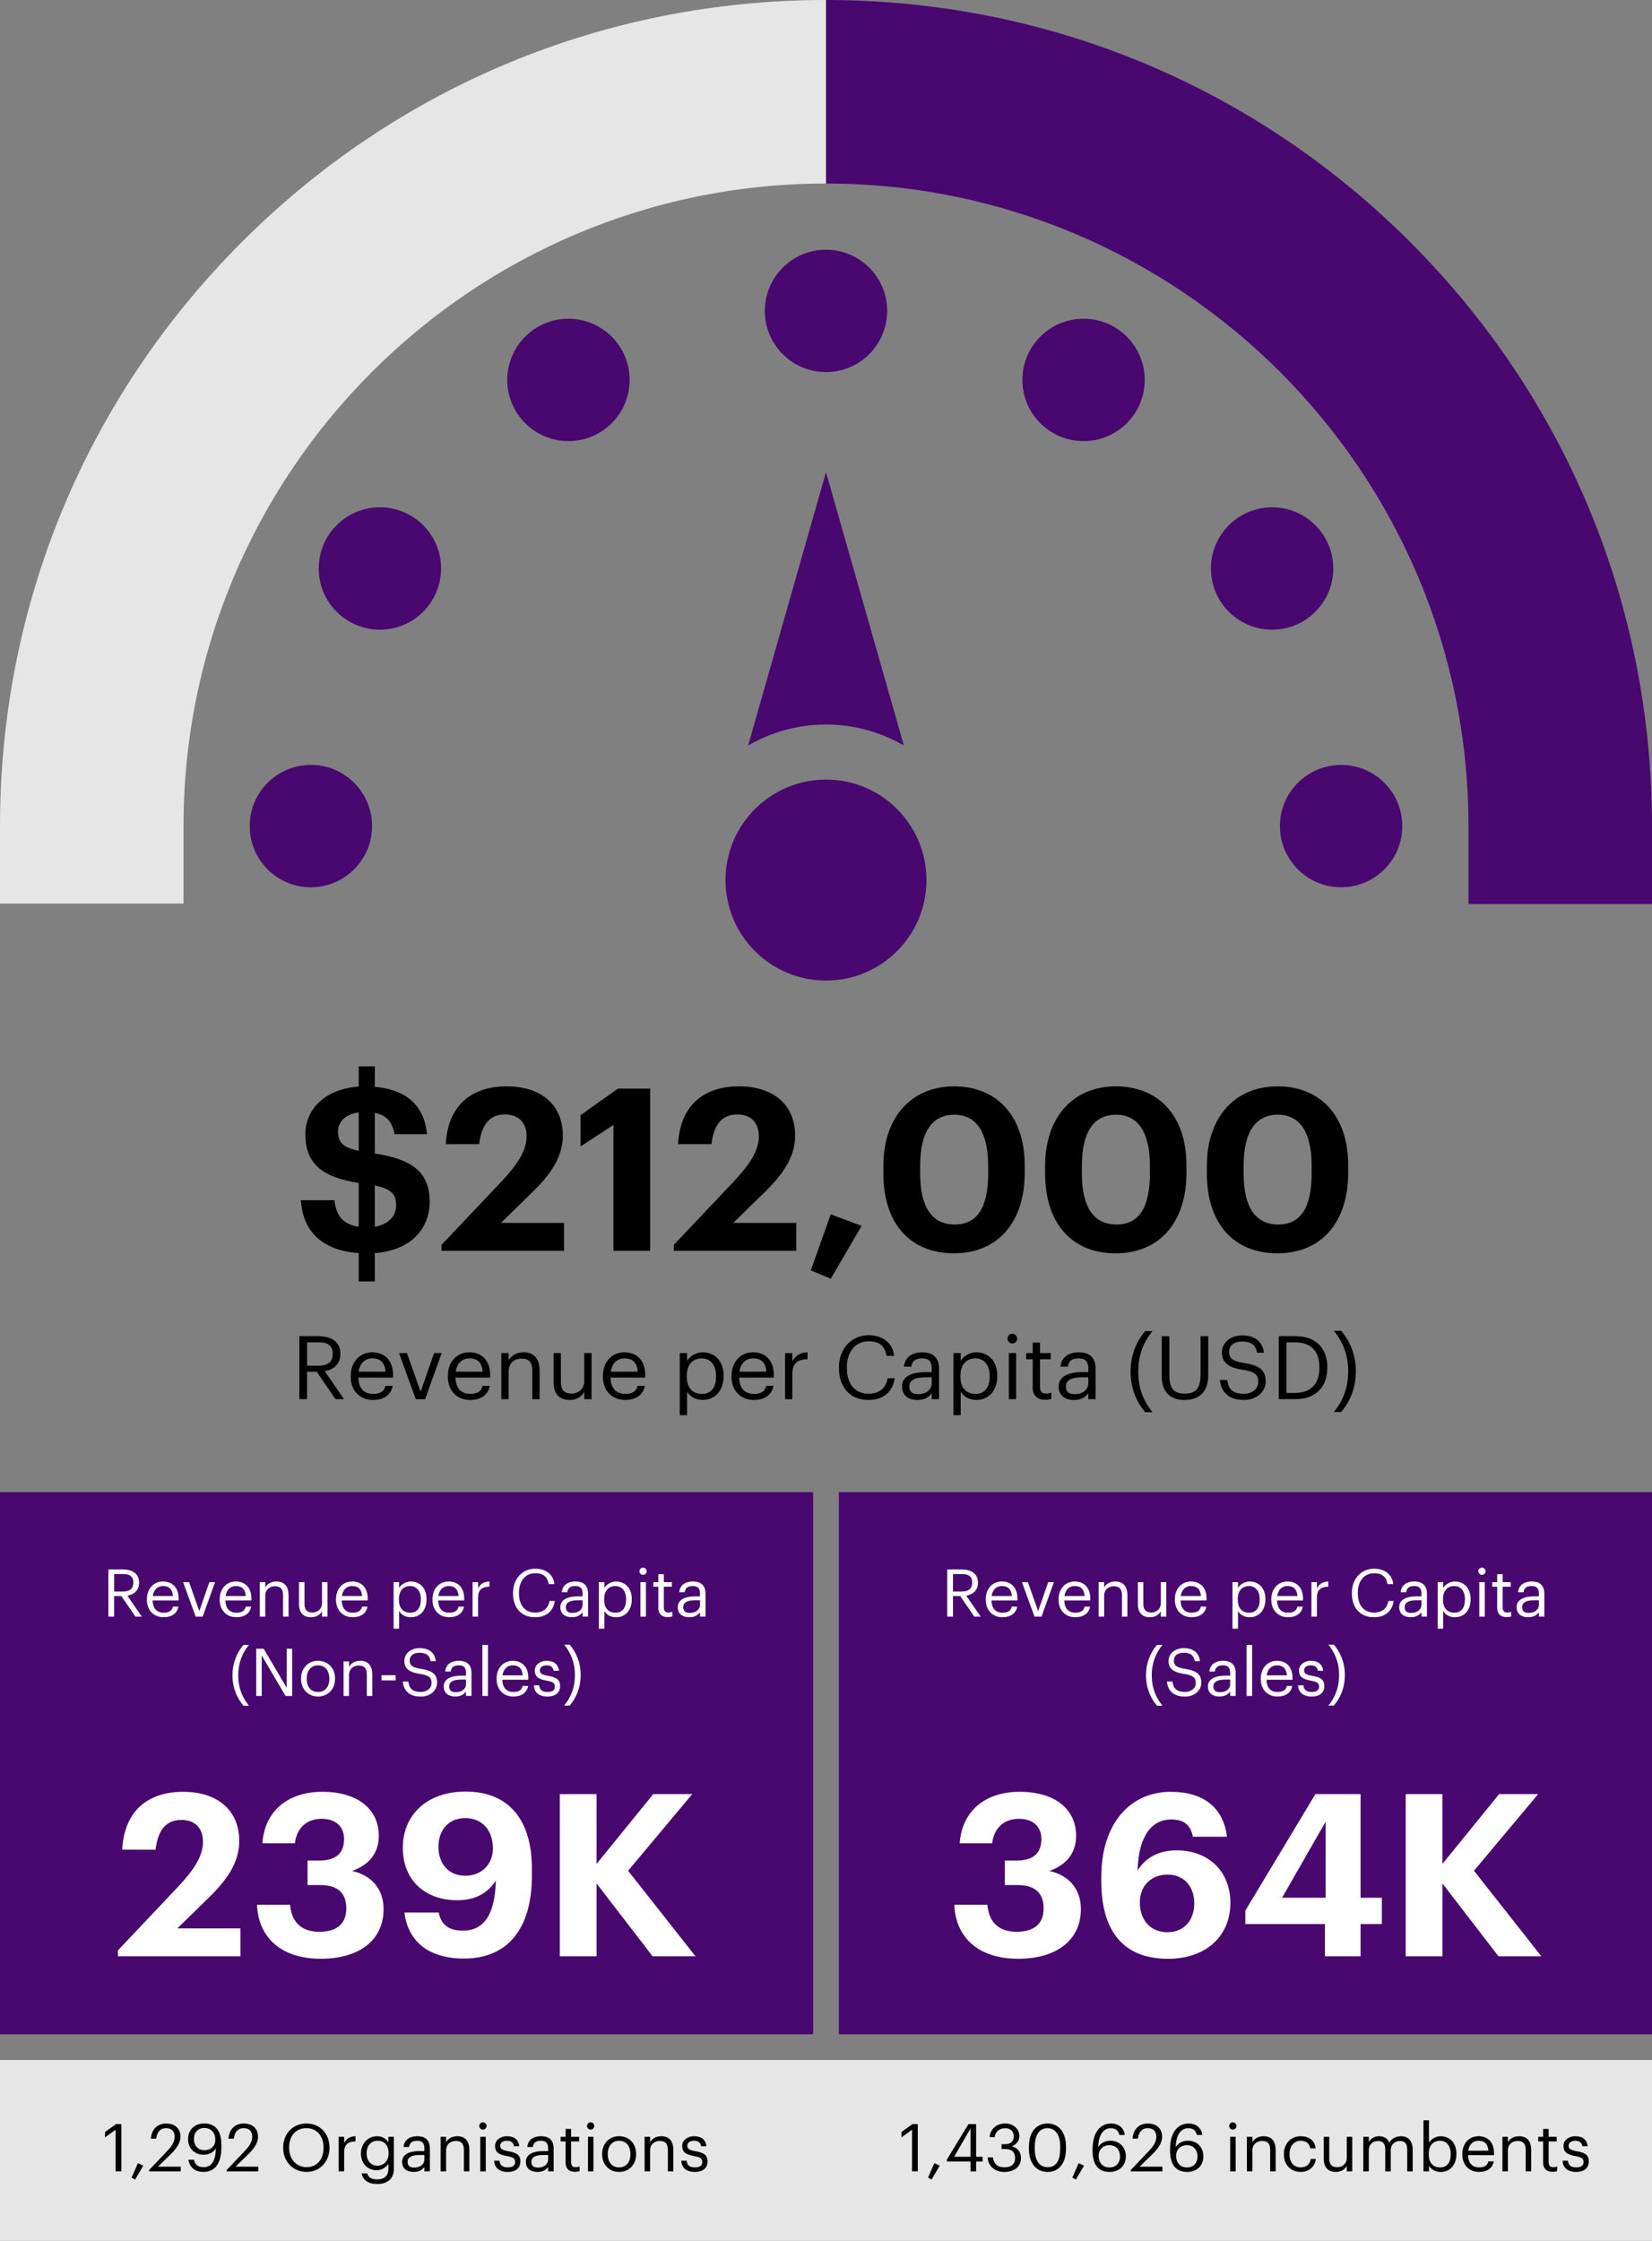 <svg xmlns="http://www.w3.org/2000/svg" id="Layer_1" data-name="Layer 1" viewBox="0 0 900 1220.68"><rect x="0" y="0" width="900" height="1220.68" fill="#808080" stroke="none"/><defs><style>.cls-1{fill:#000}.cls-1,.cls-2,.cls-3,.cls-4{stroke-width:0}.cls-2{fill:#48086f}.cls-3{fill:#e6e6e6}.cls-4{fill:#fff}</style></defs><g><circle cx="450" cy="169.36" r="33.33" class="cls-2"/><circle cx="309.68" cy="206.96" r="33.33" class="cls-2"/><circle cx="206.96" cy="309.68" r="33.33" class="cls-2"/><circle cx="169.36" cy="450" r="33.33" class="cls-2"/><circle cx="730.63" cy="450" r="33.33" class="cls-2"/><circle cx="693.04" cy="309.68" r="33.33" class="cls-2"/><circle cx="590.32" cy="206.96" r="33.33" class="cls-2"/><path d="M99.98 492.18H0V450c0-120.2 46.81-233.2 131.8-318.2C216.8 46.81 329.8 0 450 0v99.98C257 99.98 99.98 257 99.98 450v42.18Z" class="cls-3"/><path d="M900 492.43h-99.98V450C800.02 257 643 99.98 450 99.98V0c120.2 0 233.2 46.81 318.2 131.8C853.19 216.79 900 329.8 900 450v42.43ZM450 394.68c15.45 0 29.93 4.18 42.42 11.43L450 257.19l-42.42 148.92c12.48-7.25 26.97-11.43 42.42-11.43Z" class="cls-2"/><circle cx="450" cy="479.41" r="54.74" class="cls-2"/></g><g><path d="M195.42 682.6c-21.38-1.48-30.52-13.22-31.51-28.79h18.29c.87 7.17 3.46 12.98 13.22 14.46v-23.85c-19.65-3.09-29.04-10.26-29.04-26.57 0-14.21 11.37-24.72 29.04-25.95v-11h8.77v11.12c16.81 1.48 26.94 9.89 28.42 25.83h-17.67c-1.11-6.43-4.2-10.38-10.75-11.62v22.12c18.54 2.84 29.91 9.02 29.91 26.2 0 14.83-10.38 26.69-29.91 28.05v15.45h-8.77V682.6Zm0-55.73v-20.89c-7.29.99-11.25 5.07-11.25 10.26 0 5.68 2.1 8.77 11.25 10.63Zm8.77 18.91v22.49c7.17-1.24 11.62-5.56 11.62-11.62s-2.47-8.9-11.62-10.88ZM240.53 678.15l32.38-34.23c8.53-9.02 13.96-16.81 13.96-24.84 0-7.29-4.08-11.99-11.74-11.99s-12.73 4.57-14.09 16.19h-18.17c.99-20.39 13.35-31.51 33.12-31.51s30.65 10.88 30.65 26.82c0 11.74-6.8 21.38-17.05 31.27l-16.68 16.31h34.36v15.2h-66.73v-3.21ZM334.2 612.78l-17.92 11.74v-17.05l20.39-14.46h17.55v88.36H334.2v-68.59ZM367.08 678.15l32.38-34.23c8.53-9.02 13.96-16.81 13.96-24.84 0-7.29-4.08-11.99-11.74-11.99s-12.73 4.57-14.09 16.19h-18.17c.99-20.39 13.35-31.51 33.12-31.51s30.65 10.88 30.65 26.82c0 11.74-6.8 21.38-17.05 31.27l-16.68 16.31h34.36v15.2h-66.73v-3.21ZM441.72 692l10.88-30.52 16.81 6.3-16.81 28.79-10.88-4.57ZM481.26 639.35v-4.2c0-27.19 15.82-43.38 38.56-43.38s38.43 15.57 38.43 43.01v4.08c0 27.06-14.71 43.87-38.56 43.87s-38.43-16.31-38.43-43.38Zm57.1-.37v-3.95c0-17.8-6.18-27.81-18.41-27.81s-18.66 9.52-18.66 27.81v4.2c0 18.54 6.55 27.81 18.91 27.81s18.17-9.52 18.17-28.05ZM569.38 639.35v-4.2c0-27.19 15.82-43.38 38.56-43.38s38.43 15.57 38.43 43.01v4.08c0 27.06-14.71 43.87-38.56 43.87s-38.43-16.31-38.43-43.38Zm57.09-.37v-3.95c0-17.8-6.18-27.81-18.41-27.81s-18.66 9.52-18.66 27.81v4.2c0 18.54 6.55 27.81 18.91 27.81s18.17-9.52 18.17-28.05ZM657.5 639.35v-4.2c0-27.19 15.82-43.38 38.56-43.38s38.43 15.57 38.43 43.01v4.08c0 27.06-14.71 43.87-38.56 43.87s-38.43-16.31-38.43-43.38Zm57.09-.37v-3.95c0-17.8-6.18-27.81-18.41-27.81s-18.66 9.52-18.66 27.81v4.2c0 18.54 6.55 27.81 18.91 27.81s18.17-9.52 18.17-28.05Z" class="cls-1"/></g><g><path d="M163.11 727.86h10.32c6.58 0 12 2.69 12 9.55v.19c0 5.66-3.79 8.45-8.5 9.36l10.51 15.22h-4.66l-10.22-14.93h-5.28v14.93h-4.18v-34.32Zm10.61 16.09c4.9 0 7.54-2.11 7.54-6.34v-.19c0-4.66-2.88-6.19-7.54-6.19h-6.43v12.72h6.43ZM191.09 749.9v-.38c0-7.58 4.85-12.87 11.76-12.87 5.81 0 11.28 3.5 11.28 12.48v1.3h-18.91c.19 5.71 2.93 8.88 8.06 8.88 3.89 0 6.14-1.44 6.67-4.37h3.98c-.86 5.04-5.04 7.68-10.71 7.68-7.1 0-12.15-4.99-12.15-12.72Zm18.96-2.69c-.38-5.18-3.07-7.25-7.2-7.25s-6.82 2.79-7.49 7.25h14.69ZM217.39 737.08h4.32l7.44 21.07 7.34-21.07h4.13l-9.02 25.11h-5.09l-9.12-25.11ZM243.99 749.9v-.38c0-7.58 4.85-12.87 11.76-12.87 5.81 0 11.28 3.5 11.28 12.48v1.3h-18.91c.19 5.71 2.93 8.88 8.06 8.88 3.89 0 6.14-1.44 6.67-4.37h3.98c-.86 5.04-5.04 7.68-10.71 7.68-7.1 0-12.15-4.99-12.15-12.72Zm18.96-2.69c-.38-5.18-3.07-7.25-7.2-7.25s-6.82 2.79-7.49 7.25h14.69ZM273.12 737.08h3.98v3.98c1.15-2.35 3.94-4.42 8.06-4.42 5.18 0 8.83 2.83 8.83 10.13v15.41h-3.98v-15.7c0-4.42-1.87-6.38-5.9-6.38-3.7 0-7.01 2.35-7.01 6.86v15.22h-3.98v-25.11ZM301.59 752.97v-15.89h3.98v15.7c0 4.42 1.87 6.38 5.81 6.38 3.55 0 6.91-2.35 6.91-6.86v-15.22h3.98v25.11h-3.98v-3.98c-1.15 2.35-3.94 4.42-7.97 4.42-4.99 0-8.74-2.74-8.74-9.65ZM328.46 749.9v-.38c0-7.58 4.85-12.87 11.76-12.87 5.81 0 11.28 3.5 11.28 12.48v1.3h-18.91c.19 5.71 2.93 8.88 8.06 8.88 3.89 0 6.14-1.44 6.67-4.37h3.98c-.86 5.04-5.04 7.68-10.71 7.68-7.1 0-12.15-4.99-12.15-12.72Zm18.97-2.69c-.38-5.18-3.07-7.25-7.2-7.25s-6.82 2.79-7.49 7.25h14.69ZM370.32 737.08h3.98v4.22c1.44-2.45 4.85-4.66 8.5-4.66 6.58 0 11.42 4.8 11.42 12.62v.38c0 7.68-4.51 12.96-11.42 12.96-4.13 0-7.06-2.06-8.5-4.56v12.87h-3.98v-33.84Zm19.78 12.77v-.38c0-6.34-3.5-9.51-7.73-9.51-4.66 0-8.21 3.07-8.21 9.51v.38c0 6.43 3.36 9.46 8.26 9.46s7.68-3.36 7.68-9.46ZM398.54 749.9v-.38c0-7.58 4.85-12.87 11.76-12.87 5.81 0 11.28 3.5 11.28 12.48v1.3h-18.91c.19 5.71 2.93 8.88 8.06 8.88 3.89 0 6.14-1.44 6.67-4.37h3.98c-.86 5.04-5.04 7.68-10.71 7.68-7.1 0-12.15-4.99-12.15-12.72Zm18.97-2.69c-.38-5.18-3.07-7.25-7.2-7.25s-6.82 2.79-7.49 7.25h14.69ZM427.68 737.08h3.98v4.51c1.58-2.83 3.74-4.8 8.26-4.95v3.74c-5.04.24-8.26 1.82-8.26 8.02v13.78h-3.98v-25.11ZM457.06 745.24v-.38c0-10.18 6.82-17.52 16.13-17.52 7.15 0 13.2 3.79 13.92 11.23h-4.13c-.86-5.23-3.89-7.92-9.75-7.92-7.1 0-11.86 5.52-11.86 14.16v.38c0 8.74 4.42 14.02 11.81 14.02 5.62 0 9.5-2.83 10.37-8.4h3.89c-1.2 7.92-6.67 11.81-14.35 11.81-9.94 0-16.03-6.82-16.03-17.38ZM491.42 755.23c0-5.81 6.14-7.78 12.58-7.78h3.6v-1.82c0-3.98-1.54-5.66-5.38-5.66-3.46 0-5.38 1.44-5.76 4.51h-3.98c.53-5.71 5.09-7.82 9.94-7.82s9.17 1.97 9.17 8.98v16.56h-3.98v-3.17c-1.87 2.35-4.13 3.6-7.82 3.6-4.66 0-8.35-2.26-8.35-7.39Zm16.18-1.83v-3.12h-3.46c-5.04 0-8.74 1.25-8.74 4.95 0 2.59 1.25 4.22 4.75 4.22 4.22 0 7.44-2.16 7.44-6.05ZM519.41 737.08h3.98v4.22c1.44-2.45 4.85-4.66 8.5-4.66 6.58 0 11.43 4.8 11.43 12.62v.38c0 7.68-4.51 12.96-11.43 12.96-4.13 0-7.06-2.06-8.5-4.56v12.87h-3.98v-33.84Zm19.77 12.77v-.38c0-6.34-3.5-9.51-7.73-9.51-4.66 0-8.21 3.07-8.21 9.51v.38c0 6.43 3.36 9.46 8.26 9.46s7.68-3.36 7.68-9.46ZM548.88 729.21c0-1.44 1.2-2.64 2.64-2.64s2.64 1.2 2.64 2.64-1.2 2.64-2.64 2.64-2.64-1.2-2.64-2.64Zm.72 7.87h3.98v25.11h-3.98v-25.11ZM562.61 755.9v-15.46h-3.6v-3.36h3.6v-5.71h3.98v5.71h5.86v3.36h-5.86v15.07c0 2.45 1.1 3.65 3.12 3.65 1.25 0 2.21-.19 3.07-.53v3.36c-.82.29-1.78.53-3.41.53-4.56 0-6.77-2.69-6.77-6.62ZM576.72 755.23c0-5.81 6.14-7.78 12.58-7.78h3.6v-1.82c0-3.98-1.54-5.66-5.38-5.66-3.46 0-5.38 1.44-5.76 4.51h-3.98c.53-5.71 5.09-7.82 9.94-7.82s9.17 1.97 9.17 8.98v16.56h-3.98v-3.17c-1.87 2.35-4.13 3.6-7.82 3.6-4.66 0-8.35-2.26-8.35-7.39Zm16.18-1.83v-3.12h-3.46c-5.04 0-8.74 1.25-8.74 4.95 0 2.59 1.25 4.22 4.75 4.22 4.22 0 7.44-2.16 7.44-6.05ZM615.93 747.21c0-9.55 3.55-16.95 7.97-22.13h3.98c-4.32 5.38-7.78 12.24-7.78 22.13s3.46 16.71 7.78 22.08h-3.98c-4.42-5.18-7.97-12.53-7.97-22.08ZM632.88 749.66v-21.79h4.18v21.31c0 7.2 2.54 9.98 8.26 9.98s8.74-2.21 8.74-10.61v-20.69h4.18v21.27c0 8.35-4.18 13.49-13.01 13.49-7.87 0-12.34-4.61-12.34-12.96ZM664.56 751.72h4.03c.53 4.08 2.16 7.54 9.07 7.54 4.42 0 7.82-2.59 7.82-6.48s-1.78-5.52-8.3-6.58c-7.2-1.1-11.47-3.36-11.47-9.46 0-5.28 4.56-9.31 11.04-9.31 6.86 0 11.14 3.36 11.81 9.46h-3.74c-.82-4.32-3.31-6.1-8.06-6.1s-7.15 2.35-7.15 5.57 1.25 5.09 8.26 6.14c7.63 1.2 11.67 3.5 11.67 9.98 0 5.76-5.04 10.13-11.86 10.13-9.17 0-12.48-5.04-13.1-10.9ZM696.67 727.86h9.07c11.81 0 17.38 7.3 17.38 16.85v.43c0 9.5-5.47 17.04-17.47 17.04h-8.98v-34.32Zm8.88 30.92c8.83 0 13.25-5.28 13.25-13.68v-.38c0-7.92-3.84-13.49-13.3-13.49h-4.66v27.55h4.7ZM734.49 747.02c0-9.89-3.46-16.71-7.78-22.08h3.98c4.42 5.19 7.97 12.53 7.97 22.08s-3.55 16.95-7.97 22.13h-3.98c4.32-5.38 7.78-12.24 7.78-22.13Z" class="cls-1"/></g><path d="M0 812.81h442.99v295.35H0zM457.01 812.81H900v295.35H457.01z" class="cls-2"/><g><path d="M59.03 854.92h7.74c4.93 0 9 2.02 9 7.16v.14c0 4.25-2.84 6.33-6.37 7.02l7.88 11.41h-3.49l-7.67-11.2h-3.96v11.2h-3.13v-25.74Zm7.96 12.05c3.67 0 5.65-1.58 5.65-4.75v-.14c0-3.49-2.16-4.64-5.65-4.64h-4.82v9.54h4.82ZM80.02 871.44v-.29c0-5.69 3.64-9.65 8.82-9.65 4.36 0 8.46 2.63 8.46 9.36v.97H83.12c.14 4.29 2.2 6.66 6.05 6.66 2.92 0 4.61-1.08 5-3.28h2.99c-.65 3.78-3.78 5.76-8.03 5.76-5.33 0-9.11-3.74-9.11-9.54Zm14.22-2.02c-.29-3.89-2.3-5.44-5.4-5.44s-5.11 2.09-5.62 5.44h11.01ZM99.75 861.83h3.24l5.58 15.8 5.51-15.8h3.1l-6.77 18.83h-3.82l-6.84-18.83ZM119.69 871.44v-.29c0-5.69 3.64-9.65 8.82-9.65 4.36 0 8.46 2.63 8.46 9.36v.97h-14.18c.14 4.29 2.2 6.66 6.05 6.66 2.92 0 4.61-1.08 5-3.28h2.99c-.65 3.78-3.78 5.76-8.03 5.76-5.33 0-9.11-3.74-9.11-9.54Zm14.22-2.02c-.29-3.89-2.3-5.44-5.4-5.44s-5.11 2.09-5.62 5.44h11.01ZM141.54 861.83h2.99v2.99c.86-1.76 2.95-3.31 6.05-3.31 3.89 0 6.62 2.12 6.62 7.6v11.55h-2.99v-11.77c0-3.31-1.4-4.79-4.43-4.79-2.77 0-5.26 1.76-5.26 5.15v11.41h-2.99v-18.83ZM162.89 873.74v-11.91h2.99v11.77c0 3.31 1.4 4.79 4.36 4.79 2.66 0 5.18-1.76 5.18-5.15v-11.41h2.99v18.83h-2.99v-2.99c-.86 1.76-2.95 3.31-5.98 3.31-3.74 0-6.55-2.05-6.55-7.24ZM183.05 871.44v-.29c0-5.69 3.64-9.65 8.82-9.65 4.36 0 8.46 2.63 8.46 9.36v.97h-14.18c.14 4.29 2.2 6.66 6.05 6.66 2.92 0 4.61-1.08 5-3.28h2.99c-.65 3.78-3.78 5.76-8.03 5.76-5.33 0-9.11-3.74-9.11-9.54Zm14.22-2.02c-.29-3.89-2.3-5.44-5.4-5.44s-5.11 2.09-5.62 5.44h11.01ZM214.44 861.83h2.99V865c1.08-1.84 3.64-3.49 6.37-3.49 4.93 0 8.57 3.6 8.57 9.47v.29c0 5.76-3.38 9.72-8.57 9.72-3.1 0-5.29-1.55-6.37-3.42v9.65h-2.99v-25.38Zm14.83 9.57v-.29c0-4.75-2.63-7.13-5.79-7.13-3.49 0-6.16 2.3-6.16 7.13v.29c0 4.82 2.52 7.09 6.19 7.09s5.76-2.52 5.76-7.09ZM235.61 871.44v-.29c0-5.69 3.64-9.65 8.82-9.65 4.36 0 8.46 2.63 8.46 9.36v.97h-14.18c.14 4.29 2.2 6.66 6.05 6.66 2.92 0 4.61-1.08 5-3.28h2.99c-.65 3.78-3.78 5.76-8.03 5.76-5.33 0-9.11-3.74-9.11-9.54Zm14.22-2.02c-.29-3.89-2.3-5.44-5.4-5.44s-5.11 2.09-5.62 5.44h11.01ZM257.46 861.83h2.99v3.38c1.19-2.12 2.81-3.6 6.19-3.71v2.81c-3.78.18-6.19 1.37-6.19 6.01v10.33h-2.99v-18.83ZM279.49 867.95v-.29c0-7.63 5.11-13.14 12.09-13.14 5.36 0 9.9 2.84 10.44 8.42h-3.1c-.65-3.92-2.92-5.94-7.31-5.94-5.33 0-8.89 4.14-8.89 10.62v.29c0 6.55 3.31 10.51 8.85 10.51 4.21 0 7.13-2.12 7.77-6.3h2.92c-.9 5.94-5 8.86-10.76 8.86-7.45 0-12.02-5.11-12.02-13.03ZM305.27 875.43c0-4.36 4.61-5.83 9.43-5.83h2.7v-1.37c0-2.99-1.15-4.25-4.03-4.25-2.59 0-4.03 1.08-4.32 3.38h-2.99c.4-4.28 3.82-5.87 7.45-5.87s6.88 1.48 6.88 6.73v12.42h-2.99v-2.38c-1.4 1.76-3.1 2.7-5.87 2.7-3.49 0-6.26-1.69-6.26-5.54Zm12.13-1.36v-2.34h-2.59c-3.78 0-6.55.94-6.55 3.71 0 1.95.94 3.17 3.56 3.17 3.17 0 5.58-1.62 5.58-4.54ZM326.26 861.83h2.99V865c1.08-1.84 3.64-3.49 6.37-3.49 4.93 0 8.57 3.6 8.57 9.47v.29c0 5.76-3.38 9.72-8.57 9.72-3.1 0-5.29-1.55-6.37-3.42v9.65h-2.99v-25.38Zm14.83 9.57v-.29c0-4.75-2.63-7.13-5.8-7.13-3.49 0-6.16 2.3-6.16 7.13v.29c0 4.82 2.52 7.09 6.19 7.09s5.76-2.52 5.76-7.09ZM348.36 855.92c0-1.08.9-1.98 1.98-1.98s1.98.9 1.98 1.98-.9 1.98-1.98 1.98-1.98-.9-1.98-1.98Zm.54 5.91h2.99v18.83h-2.99v-18.83ZM358.66 875.94v-11.59h-2.7v-2.52h2.7v-4.28h2.99v4.28h4.39v2.52h-4.39v11.3c0 1.84.83 2.74 2.34 2.74.94 0 1.66-.14 2.3-.4v2.52c-.61.22-1.33.4-2.56.4-3.42 0-5.08-2.02-5.08-4.97ZM369.24 875.43c0-4.36 4.61-5.83 9.43-5.83h2.7v-1.37c0-2.99-1.15-4.25-4.03-4.25-2.59 0-4.03 1.08-4.32 3.38h-2.99c.4-4.28 3.82-5.87 7.45-5.87s6.88 1.48 6.88 6.73v12.42h-2.99v-2.38c-1.4 1.76-3.1 2.7-5.87 2.7-3.49 0-6.26-1.69-6.26-5.54Zm12.13-1.36v-2.34h-2.59c-3.78 0-6.55.94-6.55 3.71 0 1.95.94 3.17 3.56 3.17 3.17 0 5.58-1.62 5.58-4.54ZM126.66 912.62c0-7.16 2.66-12.71 5.98-16.59h2.99c-3.24 4.03-5.83 9.18-5.83 16.59s2.59 12.53 5.83 16.56h-2.99c-3.31-3.89-5.98-9.39-5.98-16.56ZM139.58 898.12h4.07l12.53 21.27v-21.27h2.99v25.74h-3.6l-12.99-22.06v22.06h-2.99v-25.74ZM164.02 914.6v-.29c0-5.65 3.92-9.61 9.25-9.61s9.25 3.92 9.25 9.57v.29c0 5.69-3.92 9.61-9.29 9.61s-9.21-4.07-9.21-9.57Zm15.41 0v-.25c0-4.36-2.41-7.16-6.16-7.16s-6.16 2.81-6.16 7.13v.29c0 4.28 2.34 7.09 6.16 7.09s6.16-2.84 6.16-7.09ZM187.17 905.03h2.99v2.99c.86-1.76 2.95-3.31 6.05-3.31 3.89 0 6.62 2.12 6.62 7.59v11.55h-2.99v-11.77c0-3.31-1.4-4.79-4.43-4.79-2.77 0-5.26 1.76-5.26 5.15v11.41h-2.99v-18.82ZM207.83 912.55h7.7v2.81h-7.7v-2.81ZM219.43 916.01h3.02c.4 3.06 1.62 5.65 6.8 5.65 3.31 0 5.87-1.94 5.87-4.86s-1.33-4.14-6.23-4.93c-5.4-.83-8.6-2.52-8.6-7.09 0-3.96 3.42-6.98 8.28-6.98 5.15 0 8.35 2.52 8.85 7.09h-2.81c-.61-3.24-2.48-4.57-6.05-4.57s-5.36 1.76-5.36 4.18.94 3.82 6.19 4.61c5.72.9 8.75 2.63 8.75 7.49 0 4.32-3.78 7.6-8.89 7.6-6.88 0-9.36-3.78-9.83-8.17ZM241.75 918.63c0-4.36 4.61-5.83 9.43-5.83h2.7v-1.37c0-2.99-1.15-4.25-4.03-4.25-2.59 0-4.03 1.08-4.32 3.38h-2.99c.4-4.28 3.82-5.87 7.45-5.87s6.88 1.47 6.88 6.73v12.42h-2.99v-2.38c-1.4 1.76-3.1 2.7-5.87 2.7-3.49 0-6.26-1.69-6.26-5.54Zm12.13-1.36v-2.34h-2.59c-3.78 0-6.55.94-6.55 3.71 0 1.94.94 3.17 3.56 3.17 3.17 0 5.58-1.62 5.58-4.54ZM262.81 896.03h3.02v27.82h-3.02v-27.82ZM270.55 914.64v-.29c0-5.69 3.64-9.65 8.82-9.65 4.36 0 8.46 2.63 8.46 9.36v.97h-14.18c.14 4.28 2.2 6.66 6.05 6.66 2.92 0 4.61-1.08 5-3.28h2.99c-.65 3.78-3.78 5.76-8.03 5.76-5.33 0-9.11-3.74-9.11-9.54Zm14.21-2.02c-.29-3.89-2.3-5.44-5.4-5.44s-5.11 2.09-5.62 5.44h11.01ZM290.85 918.06h2.92c.22 2.23 1.4 3.63 4.43 3.63 2.84 0 4.1-.97 4.1-2.99s-1.48-2.63-4.39-3.17c-4.9-.9-6.55-2.27-6.55-5.54 0-3.49 3.42-5.29 6.37-5.29 3.38 0 6.3 1.37 6.8 5.44h-2.88c-.43-2.05-1.58-2.95-3.96-2.95-2.16 0-3.56 1.08-3.56 2.7s.94 2.38 4.39 2.99c3.89.72 6.62 1.58 6.62 5.58 0 3.42-2.34 5.72-6.91 5.72s-7.2-2.27-7.38-6.12ZM313.21 912.48c0-7.41-2.59-12.53-5.83-16.56h2.99c3.31 3.89 5.98 9.39 5.98 16.56s-2.66 12.71-5.98 16.6h-2.99c3.24-4.03 5.83-9.18 5.83-16.6Z" class="cls-4"/></g><g><path d="M516.04 854.92h7.74c4.93 0 9 2.02 9 7.16v.14c0 4.25-2.84 6.33-6.37 7.02l7.88 11.41h-3.49l-7.67-11.2h-3.96v11.2h-3.13v-25.74Zm7.95 12.05c3.67 0 5.65-1.58 5.65-4.75v-.14c0-3.49-2.16-4.64-5.65-4.64h-4.82v9.54h4.82ZM537.02 871.44v-.29c0-5.69 3.64-9.65 8.82-9.65 4.36 0 8.46 2.63 8.46 9.36v.97h-14.18c.14 4.29 2.2 6.66 6.05 6.66 2.92 0 4.61-1.08 5-3.28h2.99c-.65 3.78-3.78 5.76-8.03 5.76-5.33 0-9.11-3.74-9.11-9.54Zm14.22-2.02c-.29-3.89-2.3-5.44-5.4-5.44s-5.11 2.09-5.62 5.44h11.01ZM556.75 861.83h3.24l5.58 15.8 5.51-15.8h3.1l-6.77 18.83h-3.82l-6.84-18.83ZM576.7 871.44v-.29c0-5.69 3.64-9.65 8.82-9.65 4.36 0 8.46 2.63 8.46 9.36v.97H579.8c.14 4.29 2.2 6.66 6.05 6.66 2.92 0 4.61-1.08 5-3.28h2.99c-.65 3.78-3.78 5.76-8.03 5.76-5.33 0-9.11-3.74-9.11-9.54Zm14.21-2.02c-.29-3.89-2.3-5.44-5.4-5.44s-5.11 2.09-5.62 5.44h11.01ZM598.55 861.83h2.99v2.99c.86-1.76 2.95-3.31 6.05-3.31 3.89 0 6.62 2.12 6.62 7.6v11.55h-2.99v-11.77c0-3.31-1.4-4.79-4.43-4.79-2.77 0-5.26 1.76-5.26 5.15v11.41h-2.99v-18.83ZM619.89 873.74v-11.91h2.99v11.77c0 3.31 1.4 4.79 4.36 4.79 2.66 0 5.18-1.76 5.18-5.15v-11.41h2.99v18.83h-2.99v-2.99c-.86 1.76-2.95 3.31-5.98 3.31-3.74 0-6.55-2.05-6.55-7.24ZM640.05 871.44v-.29c0-5.69 3.64-9.65 8.82-9.65 4.36 0 8.46 2.63 8.46 9.36v.97h-14.18c.14 4.29 2.2 6.66 6.05 6.66 2.92 0 4.61-1.08 5-3.28h2.99c-.65 3.78-3.78 5.76-8.03 5.76-5.33 0-9.11-3.74-9.11-9.54Zm14.22-2.02c-.29-3.89-2.3-5.44-5.4-5.44s-5.11 2.09-5.62 5.44h11.01ZM671.45 861.83h2.99V865c1.08-1.84 3.64-3.49 6.37-3.49 4.93 0 8.57 3.6 8.57 9.47v.29c0 5.76-3.38 9.72-8.57 9.72-3.1 0-5.29-1.55-6.37-3.42v9.65h-2.99v-25.38Zm14.83 9.57v-.29c0-4.75-2.63-7.13-5.79-7.13-3.49 0-6.16 2.3-6.16 7.13v.29c0 4.82 2.52 7.09 6.19 7.09s5.76-2.52 5.76-7.09ZM692.61 871.44v-.29c0-5.69 3.64-9.65 8.82-9.65 4.36 0 8.46 2.63 8.46 9.36v.97h-14.18c.14 4.29 2.2 6.66 6.05 6.66 2.92 0 4.61-1.08 5-3.28h2.99c-.65 3.78-3.78 5.76-8.03 5.76-5.33 0-9.11-3.74-9.11-9.54Zm14.22-2.02c-.29-3.89-2.3-5.44-5.4-5.44s-5.11 2.09-5.62 5.44h11.01ZM714.47 861.83h2.99v3.38c1.19-2.12 2.81-3.6 6.19-3.71v2.81c-3.78.18-6.19 1.37-6.19 6.01v10.33h-2.99v-18.83ZM736.5 867.95v-.29c0-7.63 5.11-13.14 12.09-13.14 5.36 0 9.9 2.84 10.44 8.42h-3.1c-.65-3.92-2.92-5.94-7.31-5.94-5.33 0-8.89 4.14-8.89 10.62v.29c0 6.55 3.31 10.51 8.85 10.51 4.21 0 7.13-2.12 7.77-6.3h2.92c-.9 5.94-5 8.86-10.76 8.86-7.45 0-12.02-5.11-12.02-13.03ZM762.27 875.43c0-4.36 4.61-5.83 9.43-5.83h2.7v-1.37c0-2.99-1.15-4.25-4.03-4.25-2.59 0-4.03 1.08-4.32 3.38h-2.99c.4-4.28 3.82-5.87 7.45-5.87s6.88 1.48 6.88 6.73v12.42h-2.99v-2.38c-1.4 1.76-3.1 2.7-5.87 2.7-3.49 0-6.26-1.69-6.26-5.54Zm12.13-1.36v-2.34h-2.59c-3.78 0-6.55.94-6.55 3.71 0 1.95.94 3.17 3.56 3.17 3.17 0 5.58-1.62 5.58-4.54ZM783.26 861.83h2.99V865c1.08-1.84 3.64-3.49 6.37-3.49 4.93 0 8.57 3.6 8.57 9.47v.29c0 5.76-3.38 9.72-8.57 9.72-3.1 0-5.29-1.55-6.37-3.42v9.65h-2.99v-25.38Zm14.83 9.57v-.29c0-4.75-2.63-7.13-5.8-7.13-3.49 0-6.16 2.3-6.16 7.13v.29c0 4.82 2.52 7.09 6.19 7.09s5.76-2.52 5.76-7.09ZM805.37 855.92c0-1.08.9-1.98 1.98-1.98s1.98.9 1.98 1.98-.9 1.98-1.98 1.98-1.98-.9-1.98-1.98Zm.54 5.91h2.99v18.83h-2.99v-18.83ZM815.66 875.94v-11.59h-2.7v-2.52h2.7v-4.28h2.99v4.28h4.39v2.52h-4.39v11.3c0 1.84.83 2.74 2.34 2.74.94 0 1.66-.14 2.3-.4v2.52c-.61.22-1.33.4-2.56.4-3.42 0-5.08-2.02-5.08-4.97ZM826.24 875.43c0-4.36 4.61-5.83 9.43-5.83h2.7v-1.37c0-2.99-1.15-4.25-4.03-4.25-2.59 0-4.03 1.08-4.32 3.38h-2.99c.4-4.28 3.82-5.87 7.45-5.87s6.88 1.48 6.88 6.73v12.42h-2.99v-2.38c-1.4 1.76-3.1 2.7-5.87 2.7-3.49 0-6.26-1.69-6.26-5.54Zm12.14-1.36v-2.34h-2.59c-3.78 0-6.55.94-6.55 3.71 0 1.95.94 3.17 3.56 3.17 3.17 0 5.58-1.62 5.58-4.54ZM624.34 912.62c0-7.16 2.66-12.71 5.98-16.59h2.99c-3.24 4.03-5.83 9.18-5.83 16.59s2.59 12.53 5.83 16.56h-2.99c-3.31-3.89-5.98-9.39-5.98-16.56ZM635.75 916.01h3.02c.4 3.06 1.62 5.65 6.8 5.65 3.31 0 5.87-1.94 5.87-4.86s-1.33-4.14-6.23-4.93c-5.4-.83-8.6-2.52-8.6-7.09 0-3.96 3.42-6.98 8.28-6.98 5.15 0 8.35 2.52 8.85 7.09h-2.81c-.61-3.24-2.48-4.57-6.05-4.57s-5.36 1.76-5.36 4.18.94 3.82 6.19 4.61c5.72.9 8.75 2.63 8.75 7.49 0 4.32-3.78 7.6-8.89 7.6-6.88 0-9.36-3.78-9.83-8.17ZM658.07 918.63c0-4.36 4.61-5.83 9.43-5.83h2.7v-1.37c0-2.99-1.15-4.25-4.03-4.25-2.59 0-4.03 1.08-4.32 3.38h-2.99c.4-4.28 3.82-5.87 7.45-5.87s6.88 1.47 6.88 6.73v12.42h-2.99v-2.38c-1.4 1.76-3.1 2.7-5.87 2.7-3.49 0-6.26-1.69-6.26-5.54Zm12.13-1.36v-2.34h-2.59c-3.78 0-6.55.94-6.55 3.71 0 1.94.94 3.17 3.56 3.17 3.17 0 5.58-1.62 5.58-4.54ZM679.13 896.03h3.02v27.82h-3.02v-27.82ZM686.87 914.64v-.29c0-5.69 3.64-9.65 8.82-9.65 4.36 0 8.46 2.63 8.46 9.36v.97h-14.18c.14 4.28 2.2 6.66 6.05 6.66 2.92 0 4.61-1.08 5-3.28h2.99c-.65 3.78-3.78 5.76-8.03 5.76-5.33 0-9.11-3.74-9.11-9.54Zm14.22-2.02c-.29-3.89-2.3-5.44-5.4-5.44s-5.11 2.09-5.62 5.44h11.01ZM707.18 918.06h2.92c.22 2.23 1.4 3.63 4.43 3.63 2.84 0 4.1-.97 4.1-2.99s-1.48-2.63-4.39-3.17c-4.9-.9-6.55-2.27-6.55-5.54 0-3.49 3.42-5.29 6.37-5.29 3.38 0 6.3 1.37 6.8 5.44h-2.88c-.43-2.05-1.58-2.95-3.96-2.95-2.16 0-3.56 1.08-3.56 2.7s.94 2.38 4.39 2.99c3.89.72 6.62 1.58 6.62 5.58 0 3.42-2.34 5.72-6.91 5.72s-7.2-2.27-7.38-6.12ZM729.53 912.48c0-7.41-2.59-12.53-5.83-16.56h2.99c3.31 3.89 5.98 9.39 5.98 16.56s-2.66 12.71-5.98 16.6h-2.99c3.24-4.03 5.83-9.18 5.83-16.6Z" class="cls-4"/></g><g><path d="m64.24 1062.45 32.38-34.23c8.53-9.02 13.96-16.81 13.96-24.84 0-7.29-4.08-11.99-11.74-11.99s-12.73 4.57-14.09 16.19H66.58c.99-20.39 13.35-31.51 33.12-31.51s30.65 10.88 30.65 26.82c0 11.74-6.8 21.38-17.05 31.27l-16.68 16.31h34.36v15.2H64.25v-3.21ZM139.99 1037.61h18.04c.74 8.53 5.31 14.71 15.94 14.71 10.01 0 14.71-4.82 14.71-12.73 0-8.4-4.7-12.73-14.21-12.73h-6.92v-13.35h6.43c9.27 0 13.47-4.2 13.47-11.74 0-6.3-4.08-11-12.23-11s-13.59 5.07-14.58 13.35h-17.67c.99-16.19 12.48-28.05 32.63-28.05s30.77 10.13 30.77 23.97c0 9.89-5.81 16.07-14.58 19.15 10.26 2.22 17.18 9.52 17.18 20.76 0 16.56-12.73 27.06-34.23 27.06s-33.98-11.49-34.73-29.41ZM220.32 1041.81h18.66c1.24 6.06 4.82 9.89 13.22 9.89 11.74 0 17.55-9.27 17.92-27.31-4.08 6.43-10.5 10.75-21.13 10.75-17.05 0-29.54-10.63-29.54-28.55s13.1-30.65 34.23-30.65c24.35 0 36.09 16.44 36.09 41.89v3.96c0 28.92-13.22 45.11-36.95 45.11-19.15 0-30.52-9.14-32.5-25.09Zm48.2-34.85c0-10.26-6.06-16.56-15.08-16.56s-14.58 6.43-14.58 15.69 5.69 15.7 14.58 15.7 15.08-6.18 15.08-14.83ZM304.98 977.3H325v38.06l30.9-38.06h21.26l-34.97 41.77 36.7 46.59h-23.36l-30.52-39.67v39.67h-20.02V977.3Z" class="cls-4"/></g><g><path d="M519.88 1037.61h18.04c.74 8.53 5.31 14.71 15.94 14.71 10.01 0 14.71-4.82 14.71-12.73 0-8.4-4.7-12.73-14.21-12.73h-6.92v-13.35h6.43c9.27 0 13.47-4.2 13.47-11.74 0-6.3-4.08-11-12.23-11s-13.59 5.07-14.58 13.35h-17.67c.99-16.19 12.48-28.05 32.63-28.05s30.77 10.13 30.77 23.97c0 9.89-5.81 16.07-14.58 19.15 10.26 2.22 17.18 9.52 17.18 20.76 0 16.56-12.73 27.06-34.23 27.06s-33.98-11.49-34.73-29.41ZM599.97 1024.88v-2.22c0-29.91 16.19-46.59 37.82-46.59 17.55 0 28.67 8.28 30.65 24.47H649.9c-1.24-5.81-4.2-9.39-11.86-9.39-11 0-17.8 9.64-18.29 27.81 4.08-6.55 10.75-11 21.38-11 16.68 0 29.17 10.88 29.17 28.67s-12.98 30.4-33.98 30.4c-26.69 0-36.33-18.04-36.33-42.14Zm50.66 11.99c0-9.27-5.56-15.7-14.58-15.7s-15.08 6.3-15.08 15.08c0 10.13 6.18 16.31 15.08 16.31s14.58-6.43 14.58-15.69ZM721.82 1048.11h-43.38v-7.29l38.19-63.52h24.59v56.48h11.62v14.33h-11.62v17.55h-19.4v-17.55Zm.37-14.33v-41.4l-23.73 41.4h23.73ZM765.81 977.3h20.02v38.06l30.9-38.06h21.26l-34.97 41.77 36.7 46.59h-23.36l-30.52-39.67v39.67h-20.02V977.3Z" class="cls-4"/></g><path d="M0 1122.17h900v98.51H0z" class="cls-3"/><g><path d="m62.97 1160.18-5.76 4.14v-2.92l5.98-4.32h2.92v25.74h-3.13v-22.64ZM71.68 1186.24l3.46-7.88 2.92 1.37-4.43 7.52-1.94-1.01ZM81.23 1182.11l10.22-10.76c2.34-2.48 3.71-4.82 3.71-7.45 0-2.88-1.69-4.61-4.61-4.61s-4.93 1.69-5.44 5.72h-2.92c.4-5.04 3.46-8.24 8.35-8.24s7.77 2.81 7.77 7.24c0 3.17-2.02 6.26-5.18 9.36l-7.09 6.91h12.42v2.56H81.22v-.72ZM102.64 1176.49h3.02c.58 2.52 2.02 4.07 5.33 4.07 4.1 0 6.52-3.38 6.59-10.22-1.22 2.09-3.71 3.42-6.66 3.42-5 0-8.46-3.56-8.46-8.42 0-5.15 3.46-8.6 8.89-8.6 6.08 0 9.25 4.1 9.25 11.52v1.62c0 8.53-3.53 13.25-9.68 13.25-4.75 0-7.59-2.48-8.28-6.62Zm14.65-10.76c0-4.21-2.48-6.55-5.94-6.55s-5.69 2.38-5.69 6.01 2.23 6.12 5.72 6.12 5.9-2.23 5.9-5.58ZM123.49 1182.11l10.22-10.76c2.34-2.48 3.71-4.82 3.71-7.45 0-2.88-1.69-4.61-4.61-4.61s-4.93 1.69-5.44 5.72h-2.92c.4-5.04 3.46-8.24 8.35-8.24s7.77 2.81 7.77 7.24c0 3.17-2.02 6.26-5.18 9.36l-7.09 6.91h12.42v2.56h-17.24v-.72ZM154.27 1170.12v-.29c0-7.31 5.11-13.07 12.67-13.07s12.56 5.76 12.56 12.99v.29c0 7.27-5 13.1-12.49 13.1s-12.74-5.83-12.74-13.03Zm21.99-.11v-.29c0-5.76-3.38-10.44-9.32-10.44s-9.43 4.39-9.43 10.51v.29c0 6.23 4.14 10.47 9.5 10.47 5.72 0 9.25-4.32 9.25-10.55ZM184.51 1164h2.99v3.38c1.19-2.12 2.81-3.6 6.19-3.71v2.81c-3.78.18-6.19 1.37-6.19 6.01v10.33h-2.99v-18.83ZM197.04 1183.91h3.06c.43 2.16 2.23 3.28 5.44 3.28 3.71 0 6.05-1.76 6.05-5.79v-2.74c-1.08 1.84-3.64 3.56-6.37 3.56-4.93 0-8.57-3.74-8.57-8.93v-.25c0-5.11 3.6-9.36 8.78-9.36 3.13 0 5.08 1.51 6.16 3.35v-3.02h2.99v17.57c-.04 5.47-3.74 8.13-9 8.13-5.58 0-8.03-2.63-8.53-5.79Zm14.65-10.84v-.25c0-4.21-2.3-6.66-5.98-6.66s-5.98 2.77-5.98 6.73v.29c0 4.1 2.63 6.55 5.8 6.55 3.49 0 6.16-2.45 6.16-6.66ZM219.07 1177.61c0-4.36 4.61-5.83 9.43-5.83h2.7v-1.37c0-2.99-1.15-4.25-4.03-4.25-2.59 0-4.03 1.08-4.32 3.38h-2.99c.4-4.28 3.82-5.87 7.45-5.87s6.88 1.48 6.88 6.73v12.42h-2.99v-2.38c-1.4 1.76-3.1 2.7-5.87 2.7-3.49 0-6.26-1.69-6.26-5.54Zm12.13-1.37v-2.34h-2.59c-3.78 0-6.55.94-6.55 3.71 0 1.94.94 3.17 3.56 3.17 3.17 0 5.58-1.62 5.58-4.54ZM240.05 1164h2.99v2.99c.86-1.76 2.95-3.31 6.05-3.31 3.89 0 6.62 2.12 6.62 7.59v11.55h-2.99v-11.77c0-3.31-1.4-4.79-4.43-4.79-2.77 0-5.26 1.76-5.26 5.15v11.41h-2.99v-18.83ZM261.11 1158.1c0-1.08.9-1.98 1.98-1.98s1.98.9 1.98 1.98-.9 1.98-1.98 1.98-1.98-.9-1.98-1.98Zm.54 5.9h2.99v18.83h-2.99V1164ZM269.21 1177.03h2.92c.22 2.23 1.4 3.63 4.43 3.63 2.84 0 4.1-.97 4.1-2.99s-1.48-2.63-4.39-3.17c-4.9-.9-6.55-2.27-6.55-5.54 0-3.49 3.42-5.29 6.37-5.29 3.38 0 6.3 1.37 6.8 5.44h-2.88c-.43-2.05-1.58-2.95-3.96-2.95-2.16 0-3.56 1.08-3.56 2.7s.94 2.38 4.39 2.99c3.89.72 6.62 1.58 6.62 5.58 0 3.42-2.34 5.72-6.91 5.72s-7.2-2.27-7.38-6.12ZM286.49 1177.61c0-4.36 4.61-5.83 9.43-5.83h2.7v-1.37c0-2.99-1.15-4.25-4.03-4.25-2.59 0-4.03 1.08-4.32 3.38h-2.99c.4-4.28 3.82-5.87 7.45-5.87s6.88 1.48 6.88 6.73v12.42h-2.99v-2.38c-1.4 1.76-3.1 2.7-5.87 2.7-3.49 0-6.26-1.69-6.26-5.54Zm12.13-1.37v-2.34h-2.59c-3.78 0-6.55.94-6.55 3.71 0 1.94.94 3.17 3.56 3.17 3.17 0 5.58-1.62 5.58-4.54ZM308.13 1178.11v-11.59h-2.7V1164h2.7v-4.28h2.99v4.28h4.39v2.52h-4.39v11.3c0 1.83.83 2.74 2.34 2.74.94 0 1.66-.14 2.3-.4v2.52c-.61.22-1.33.4-2.56.4-3.42 0-5.08-2.02-5.08-4.97ZM319.79 1158.1c0-1.08.9-1.98 1.98-1.98s1.98.9 1.98 1.98-.9 1.98-1.98 1.98-1.98-.9-1.98-1.98Zm.54 5.9h2.99v18.83h-2.99V1164ZM328.04 1173.57v-.29c0-5.65 3.92-9.61 9.25-9.61s9.25 3.92 9.25 9.57v.29c0 5.69-3.92 9.61-9.29 9.61s-9.21-4.07-9.21-9.58Zm15.4 0v-.25c0-4.36-2.41-7.16-6.16-7.16s-6.16 2.81-6.16 7.13v.29c0 4.28 2.34 7.09 6.16 7.09s6.16-2.84 6.16-7.09ZM351.18 1164h2.99v2.99c.86-1.76 2.95-3.31 6.05-3.31 3.89 0 6.62 2.12 6.62 7.59v11.55h-2.99v-11.77c0-3.31-1.4-4.79-4.43-4.79-2.77 0-5.26 1.76-5.26 5.15v11.41h-2.99v-18.83ZM371.16 1177.03h2.92c.22 2.23 1.4 3.63 4.43 3.63 2.84 0 4.1-.97 4.1-2.99s-1.48-2.63-4.39-3.17c-4.9-.9-6.55-2.27-6.55-5.54 0-3.49 3.42-5.29 6.37-5.29 3.38 0 6.3 1.37 6.8 5.44h-2.88c-.43-2.05-1.58-2.95-3.96-2.95-2.16 0-3.56 1.08-3.56 2.7s.94 2.38 4.39 2.99c3.89.72 6.62 1.58 6.62 5.58 0 3.42-2.34 5.72-6.91 5.72s-7.2-2.27-7.38-6.12Z" class="cls-1"/></g><g><path d="m496.87 1160.18-5.76 4.14v-2.92l5.98-4.32h2.92v25.74h-3.13v-22.64ZM505.58 1186.24l3.46-7.88 2.92 1.37-4.43 7.52-1.94-1.01ZM528.73 1177.43h-12.89v-1.01l11.77-19.33h4.18v17.78h3.56v2.56h-3.56v5.4h-3.06v-5.4Zm0-2.56v-15.41l-8.93 15.41h8.93ZM538.09 1175.23h2.88c.29 3.06 2.12 5.4 6.19 5.4s5.87-1.94 5.87-4.97c0-3.31-1.8-5-5.44-5h-1.94v-2.63h1.8c3.35 0 4.82-1.58 4.82-4.39 0-2.45-1.55-4.32-4.68-4.32s-5.36 1.94-5.69 4.86h-2.74c.18-4.07 3.53-7.42 8.42-7.42s7.74 3.24 7.74 6.8c0 2.92-1.73 4.64-4.07 5.62 3.02.79 4.97 2.92 4.97 6.48 0 4.68-3.82 7.49-9.14 7.49s-8.82-3.42-9-7.92ZM560.55 1170.69v-1.44c0-7.59 3.85-12.49 10.15-12.49s10.04 5.08 10.04 12.42v1.44c0 7.49-3.64 12.53-9.97 12.53s-10.22-4.97-10.22-12.46Zm17.03-.1v-1.44c0-5.97-2.52-9.86-6.88-9.86s-6.95 3.6-6.95 9.93v1.44c0 6.51 2.74 9.9 7.02 9.9 4.5 0 6.8-3.46 6.8-9.97ZM584.2 1186.24l3.46-7.88 2.92 1.37-4.43 7.52-1.94-1.01ZM595.22 1171.45v-.61c0-9.25 4.18-14.07 10.08-14.07 4 0 6.84 2.09 7.52 6.23h-2.99c-.58-2.38-1.87-3.67-4.75-3.67-3.89 0-6.62 3.49-6.77 10.29 1.22-2.09 3.64-3.49 6.62-3.49 5.11 0 8.42 3.71 8.42 8.42 0 5.15-3.46 8.6-8.89 8.6-7.02 0-9.25-5.26-9.25-11.7Zm14.94 3.24c0-3.71-2.23-6.12-5.72-6.12s-5.9 2.34-5.9 5.69c0 4.21 2.48 6.44 5.94 6.44s5.69-2.38 5.69-6.01ZM616.03 1182.11l10.22-10.76c2.34-2.48 3.71-4.82 3.71-7.45 0-2.88-1.69-4.61-4.61-4.61s-4.93 1.69-5.44 5.72h-2.92c.4-5.04 3.46-8.24 8.35-8.24s7.77 2.81 7.77 7.24c0 3.17-2.02 6.26-5.18 9.36l-7.09 6.91h12.42v2.56h-17.24v-.72ZM637.45 1171.45v-.61c0-9.25 4.18-14.07 10.08-14.07 4 0 6.84 2.09 7.52 6.23h-2.99c-.58-2.38-1.87-3.67-4.75-3.67-3.89 0-6.62 3.49-6.77 10.29 1.22-2.09 3.64-3.49 6.62-3.49 5.11 0 8.42 3.71 8.42 8.42 0 5.15-3.46 8.6-8.89 8.6-7.02 0-9.25-5.26-9.25-11.7Zm14.93 3.24c0-3.71-2.23-6.12-5.72-6.12s-5.9 2.34-5.9 5.69c0 4.21 2.48 6.44 5.94 6.44s5.69-2.38 5.69-6.01ZM669.66 1158.1c0-1.08.9-1.98 1.98-1.98s1.98.9 1.98 1.98-.9 1.98-1.98 1.98-1.98-.9-1.98-1.98Zm.54 5.9h2.99v18.83h-2.99V1164ZM679.31 1164h2.99v2.99c.86-1.76 2.95-3.31 6.05-3.31 3.89 0 6.62 2.12 6.62 7.59v11.55h-2.99v-11.77c0-3.31-1.4-4.79-4.43-4.79-2.77 0-5.26 1.76-5.26 5.15v11.41h-2.99v-18.83ZM699.44 1173.61v-.29c0-5.76 4.1-9.65 9.14-9.65 3.92 0 7.6 1.8 8.17 6.59h-2.95c-.47-2.99-2.63-4.1-5.22-4.1-3.42 0-6.05 2.74-6.05 7.16v.29c0 4.61 2.52 7.05 6.16 7.05 2.66 0 5.08-1.55 5.4-4.61h2.77c-.4 4.07-3.67 7.09-8.21 7.09-5.26 0-9.21-3.71-9.21-9.54ZM721.18 1175.91V1164h2.99v11.77c0 3.31 1.4 4.79 4.36 4.79 2.66 0 5.18-1.76 5.18-5.15V1164h2.99v18.83h-2.99v-2.99c-.86 1.76-2.95 3.31-5.98 3.31-3.74 0-6.55-2.05-6.55-7.24ZM742.74 1164h2.99v2.88c.86-1.76 2.92-3.2 5.62-3.2 2.41 0 4.54 1.01 5.51 3.53 1.3-2.45 4.1-3.53 6.44-3.53 3.38 0 6.33 2.02 6.33 7.49v11.66h-2.99v-11.88c0-3.31-1.4-4.68-4-4.68-2.45 0-4.97 1.66-4.97 5.04v11.52h-2.99v-11.88c0-3.31-1.4-4.68-4-4.68-2.45 0-4.97 1.66-4.97 5.04v11.52h-2.99V1164ZM778.49 1179.73v3.1h-2.99v-27.82h2.99v12.17c1.08-1.84 3.64-3.49 6.37-3.49 4.93 0 8.57 3.6 8.57 9.47v.29c0 5.76-3.38 9.72-8.57 9.72-3.06 0-5.29-1.55-6.37-3.42Zm11.84-6.16v-.29c0-4.75-2.63-7.13-5.79-7.13-3.49 0-6.16 2.3-6.16 7.13v.29c0 4.82 2.52 7.09 6.19 7.09s5.76-2.52 5.76-7.09ZM796.67 1173.61v-.29c0-5.69 3.64-9.65 8.82-9.65 4.36 0 8.46 2.63 8.46 9.36v.97h-14.18c.14 4.28 2.2 6.66 6.05 6.66 2.92 0 4.61-1.08 5-3.28h2.99c-.65 3.78-3.78 5.76-8.03 5.76-5.33 0-9.11-3.74-9.11-9.54Zm14.22-2.02c-.29-3.89-2.3-5.44-5.4-5.44s-5.11 2.09-5.62 5.44h11.01ZM818.52 1164h2.99v2.99c.86-1.76 2.95-3.31 6.05-3.31 3.89 0 6.62 2.12 6.62 7.59v11.55h-2.99v-11.77c0-3.31-1.4-4.79-4.43-4.79-2.77 0-5.26 1.76-5.26 5.15v11.41h-2.99v-18.83ZM840.7 1178.11v-11.59H838V1164h2.7v-4.28h2.99v4.28h4.39v2.52h-4.39v11.3c0 1.83.83 2.74 2.34 2.74.94 0 1.66-.14 2.3-.4v2.52c-.61.22-1.33.4-2.56.4-3.42 0-5.08-2.02-5.08-4.97ZM851.28 1177.03h2.92c.22 2.23 1.4 3.63 4.43 3.63 2.84 0 4.1-.97 4.1-2.99s-1.48-2.63-4.39-3.17c-4.9-.9-6.55-2.27-6.55-5.54 0-3.49 3.42-5.29 6.37-5.29 3.38 0 6.3 1.37 6.8 5.44h-2.88c-.43-2.05-1.58-2.95-3.96-2.95-2.16 0-3.56 1.08-3.56 2.7s.94 2.38 4.39 2.99c3.89.72 6.62 1.58 6.62 5.58 0 3.42-2.34 5.72-6.91 5.72s-7.2-2.27-7.38-6.12Z" class="cls-1"/></g></svg>